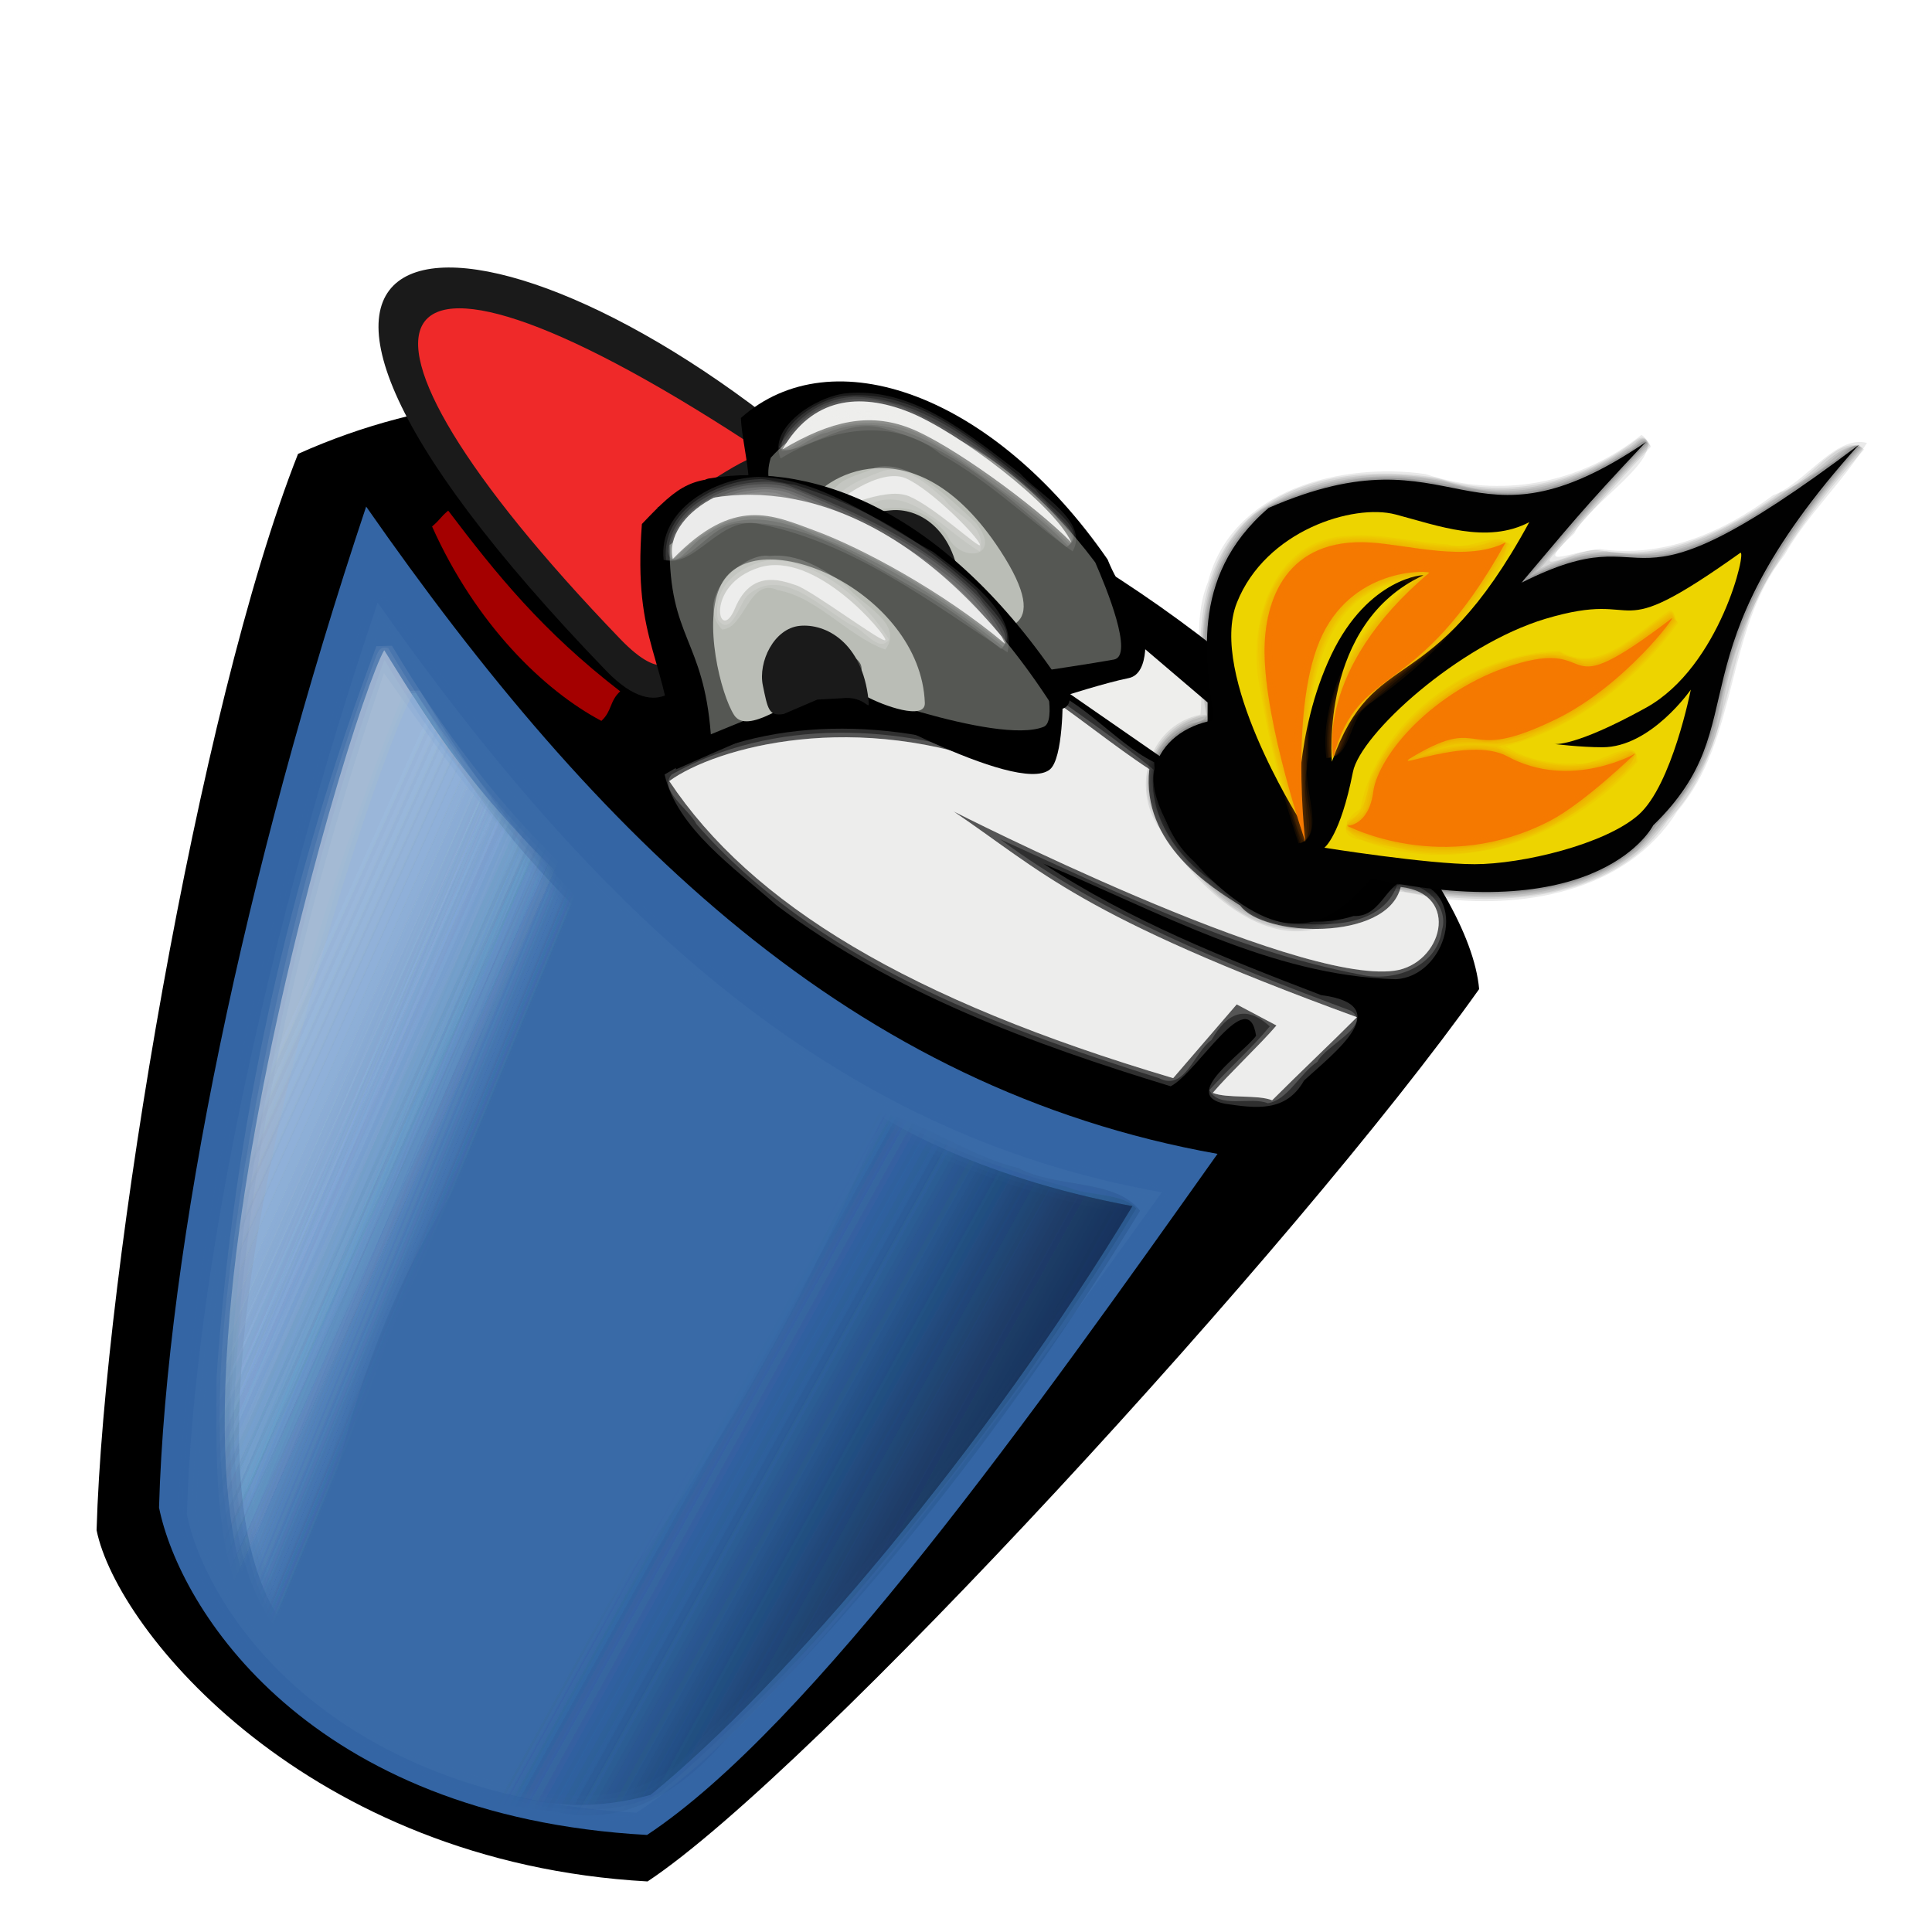 <?xml version="1.0" encoding="UTF-8"?>
<svg version="1.0" viewBox="0 0 128 128" xmlns="http://www.w3.org/2000/svg" xmlns:xlink="http://www.w3.org/1999/xlink">
<defs>
<linearGradient id="c" x1="109.34" x2="91.673" y1="148.76" y2="135.83" gradientTransform="matrix(.805 0 0 1.067 -20.869 -61.964)" gradientUnits="userSpaceOnUse">
<stop stop-color="#11294b" offset="0"/>
<stop stop-color="#204a87" stop-opacity="0" offset="1"/>
</linearGradient>
<linearGradient id="b" x1="47.678" x2="58.439" y1="128.11" y2="134.02" gradientTransform="matrix(.805 0 0 1.067 -19.004 -58.996)" gradientUnits="userSpaceOnUse">
<stop stop-color="#729fcf" offset="0"/>
<stop stop-color="#729fcf" stop-opacity="0" offset="1"/>
</linearGradient>
<linearGradient id="a" x1="44.433" x2="56.855" y1="129.96" y2="137.38" gradientTransform="matrix(.805 0 0 1.067 -20.869 -61.964)" gradientUnits="userSpaceOnUse">
<stop stop-color="#eeeeec" offset="0"/>
<stop stop-color="#eeeeec" stop-opacity="0" offset="1"/>
</linearGradient>
</defs>
<g fill-rule="evenodd">
<path d="m97.997 65.53c-1.279-14.238-43.599-51.017-78.251-35.459-6.626 16.742-12.851 54.024-13.347 71.309 1.366 6.73 14.056 22.03 36.504 23.27 10.904-7.22 43.06-42.166 55.094-59.12z" color="black"/>
<path d="m80.664 76.446c-24.198-4.311-41.054-20.852-56.405-42.884-8.025 24.019-13.227 49.037-13.723 66.318 1.366 6.73 9.885 20.45 32.333 21.69 10.904-7.22 25.762-28.17 37.795-45.124z" color="black" fill="#3465a4"/>
<path d="m76.972 78.994c-22.287-3.928-37.812-18.997-51.951-39.068-7.391 21.882-12.182 44.673-12.639 60.414 1.258 6.13 9.104 18.63 29.78 19.76 10.043-6.58 23.727-25.662 34.81-41.106z" color="black" fill="#729fcf" fill-opacity=".085"/>
<path d="m75.024 79.91c-10.717-1.991-16.573-5.927-16.573-5.927-5.511 13.211-12.741 26.737-27.663 44.187 3.134 0.67 6.539 2.33 12.308 0.75 8.935-7.26 22.34-23.134 31.928-39.01z" color="black" fill="url(#c)"/>
<path d="m25.456 43.08c3.268 5.236 6.379 10.595 16.22 19.151-8.911 5.074-20.011 23.372-21.928 48.129-12.762-9.57 3.383-63.332 5.708-67.28z" color="black" fill="url(#a)" opacity=".452"/>
<path d="m27.322 46.049c3.267 5.235 6.379 10.595 16.219 19.151-8.91 5.074-21.13 19.413-23.046 44.17-12.763-9.57 4.502-59.373 6.827-63.321z" color="black" fill="url(#b)"/>
<g fill="url(#b)">
<path d="m27.281 47.531c-5.752 15.337-10.449 31.403-10.843 47.913 0.162 4.407 0.459 9.286 3.562 12.646 1.493-16.465 8.358-33.587 22.5-43.028-5.958-5.088-11.153-11.047-15.125-17.781l-0.094 0.25z" color="#000000" opacity=".2"/>
<path d="m27 47.438c-4.72 12.045-8.209 24.722-10.094 37.468-0.766 7.099-1.765 14.734 1.375 21.374 0.572 1 1.133 1.71 1.938 2.5 1.276-14.709 6.675-29.906 17.875-39.968 1.534-1.385 3.169-2.613 4.937-3.687-6.225-5.223-11.554-11.428-15.687-18.437-0.115 0.25-0.229 0.5-0.344 0.75z" color="#000000" opacity=".2"/>
<path d="m27.322 46.049c3.267 5.235 6.379 10.595 16.219 19.151-8.91 5.074-21.13 19.413-23.046 44.17-12.763-9.57 4.502-59.373 6.827-63.321z" color="#000000" opacity=".2"/>
<path d="m27.031 45.938c-4.482 10.514-7.438 21.65-9.704 32.839-1.491 8.405-2.979 17.335-0.482 25.663 0.694 2.07 1.766 3.86 3.467 5.15 1.15-1.02 0.525-3.43 1.012-5.01 1.848-13.847 7.882-27.92 18.926-36.83 0.986-0.879 2.716-1.571 3.457-2.612-3.53-3.58-7.693-7.06-10.672-11.187-2.043-2.523-3.731-5.304-5.473-8.045l-0.299 0.018-0.232 0.014z" color="#000000" opacity=".2"/>
<path d="m26.781 45.781c-5.986 14.865-10.394 30.592-11.469 46.657-0.138 5.975-0.154 13.262 4.813 17.402 2.214-1.86 0.967-6.3 2.125-9.15 2.744-13.708 9.393-27.477 21.594-34.971-0.527-2.82-4.363-4.322-6.094-6.781-3.944-3.972-7.032-8.454-9.938-13.188l-1.031 0.031z" color="#000000" opacity=".2"/>
</g>
<g fill="url(#a)">
<path d="m25.438 44.594c-5.443 16.033-9.538 32.835-9.954 49.881 0.167 5.001 0.323 10.715 3.797 14.645 1.584-16.04 6.576-32.727 18.127-44.403 3.551-1.926 3.431-3.41 0.034-5.538-4.707-4.165-8.534-9.695-12.004-14.585z" color="#000000" opacity=".09"/>
<path d="m25.469 43.719c-4.534 12.255-7.453 25.109-9.375 38.031-0.793 7.946-1.926 16.478 0.839 24.18 0.648 1.48 1.385 2.83 2.567 3.85 1.335-14.741 5.709-29.817 15.031-41.561 1.907-2.33 4.081-4.467 6.657-6.031-6.217-5.242-11.627-11.547-15.719-18.469z" color="#000000" opacity=".09"/>
<path d="m25.456 43.08c3.268 5.236 6.379 10.595 16.22 19.151-8.911 5.074-20.011 23.372-21.928 48.129-12.762-9.57 3.383-63.332 5.708-67.28z" color="#000000" opacity=".09"/>
<path d="m24.938 43.438c-4.085 10.97-6.789 22.461-8.75 34-1.391 9.119-2.788 18.789-0.15 27.812 0.702 2.05 1.797 4.06 3.524 5.34 1.175-1.07 0.515-3.47 1.011-5.07 1.646-12.679 5.796-25.507 13.583-35.832 2.096-2.805 4.653-5.393 7.688-7.219-0.375-1.487-2.389-2.256-3.344-3.531-5.107-4.669-9.273-10.052-12.781-16-0.475-0.123-0.613 0.102-0.781 0.5z" color="#000000" opacity=".09"/>
<path d="m24.938 42.812c-5.823 15.492-9.483 31.937-10.594 48.5-4e-3 6.623-0.41 14.758 5.031 19.498 2.231-1.9 0.99-6.4 2.094-9.31 2.663-13.751 7.613-28.029 18.507-37.397 4.378-1.724-0.304-4.3-2.146-6.223-4.683-4.373-8.584-9.587-11.861-15.099l-0.6 0.018-0.431 0.013z" color="#000000" opacity=".09"/>
</g>
<g fill="url(#c)">
<path d="m57.969 76.688c-6.408 14.984-15.47 28.742-26.094 41.122 4.797 1.58 11.011 2.24 14.344-2.43 10.779-10.36 19.942-22.364 27.843-35.036-5.339-1.095-10.596-2.789-15.343-5.469-0.25 0.604-0.5 1.208-0.75 1.813z" color="#000000" opacity=".2"/>
<path d="m57.688 76.594c-6.497 15.123-15.633 29.016-26.407 41.406 3.863 1.11 8.121 1.99 11.917 0.46 10.948-9.54 19.897-21.018 27.967-33.023 1.156-1.755 2.308-3.515 3.397-5.312-5.548-1.14-11.092-2.78-15.968-5.719-0.302 0.729-0.604 1.459-0.906 2.188z" color="#000000" opacity=".2"/>
<path d="m75.024 79.91c-10.717-1.991-16.573-5.927-16.573-5.927-5.511 13.211-12.741 26.737-27.663 44.187 3.134 0.67 6.539 2.33 12.308 0.75 8.935-7.26 22.34-23.134 31.928-39.01z" color="#000000" opacity=".2"/>
<path d="m58.156 73.844c-6.504 16.218-16.252 30.986-27.594 44.126 0.795 1.15 2.877 0.94 4.202 1.49 2.935 0.59 6.324 0.79 8.982-0.71 9.261-7.93 16.926-17.55 24.104-27.363 2.562-3.705 5.093-7.462 7.431-11.325-0.997-1.073-3.118-0.789-4.547-1.407-4.224-1.134-8.396-2.656-12.14-4.936l-0.289 0.082-0.149 0.043z" color="#000000" opacity=".2"/>
<path d="m57.875 73.75c-6.472 16.118-16.164 30.87-27.563 44.03 1.15 2.16 4.82 1.85 7.157 2.38 4.305 0.7 7.83-1.72 10.531-4.82 10.601-10.46 19.755-22.414 27.531-35.121-1.643-2.137-5.578-1.49-8.034-2.826-3.292-0.787-6.269-3.034-9.289-3.746l-0.333 0.103z" color="#000000" opacity=".2"/>
</g>
<g fill="#729fcf" fill-opacity=".085">
<path d="m24.906 42.156c-6.012 18.803-10.97 38.218-11.937 58.064 3.292 12.2 16.345 18.61 28.25 19.22 3.991-1.25 6.989-5.43 10.125-8.35 8.948-9.89 17.074-20.988 24.468-31.684-20.841-3.775-37.045-19.287-48.978-35.922-0.65-0.336-1.69-3.615-1.928-1.328z" color="#000000" opacity=".2"/>
<path d="m24.625 42.062c-6.08 18.915-11.043 38.395-11.937 58.278 2.212 8.48 9.574 14.45 17.629 17.23 3.816 1.37 7.752 1.96 11.777 2.21 7.827-5.55 13.926-13.44 19.861-20.915 4.959-6.46 9.773-13.032 14.483-19.677-14.333-2.451-27.048-10.66-36.974-21.019-5.212-5.481-9.997-11.375-14.339-17.575-0.167 0.489-0.333 0.979-0.5 1.468z" color="#000000" opacity=".2"/>
<path d="m76.972 78.994c-22.287-3.928-37.812-18.997-51.951-39.068-7.391 21.882-12.182 44.673-12.639 60.414 1.258 6.13 9.104 18.63 29.78 19.76 10.043-6.58 23.727-25.662 34.81-41.106z" color="#000000" opacity=".2"/>
<path d="m24.75 39.844c-5.906 17.704-10.546 35.975-12.336 54.549-0.188 3.139-0.861 6.447 0.774 9.327 4.558 9.88 15.333 15.33 25.813 16.42 1.682 0.21 3.535 0.64 4.793-0.81 8.25-6.52 14.672-15.02 21.1-23.284 4.186-5.563 8.295-11.182 12.325-16.858-0.953-1.13-3.143-0.774-4.572-1.419-13.604-3.342-25.313-11.801-34.611-21.988-4.699-5.043-8.787-10.422-12.755-16.031l-0.295 0.052-0.236 0.042z" color="#000000" opacity=".2"/>
<path d="m24.469 39.75c-6.491 19.646-11.757 39.968-12.688 60.75 3.468 12.9 17.386 19.74 29.974 20.16 5.988-2.91 10.374-8.85 14.88-13.78 7.443-8.812 14.079-18.21 20.834-27.536-1.626-2.152-5.507-1.489-7.978-2.778-18.958-5.854-32.918-21.195-43.96-36.972l-0.593 0.087-0.469 0.069z" color="#000000" opacity=".2"/>
</g>
</g>
<g fill-rule="evenodd">
<path d="m75.094 42.351s0.351 1.396-2.105 2.326c-2.456 0.931-2.632 0.931-2.632 0.931l7.72 5.35 1.929 0.233v-4.653l-4.912-4.187z" color="black" fill="#eeeeec"/>
<path d="m92.803 58.764c4.023 0.465 2.728 5.11-0.412 5.548-6.667 0.931-29.227-10.562-29.227-10.562 5.848 3.954 8.256 6.896 26.735 13.642-1.696 1.706-3.92 3.799-5.616 5.505-0.935-0.388-2.999-0.105-3.935-0.492 1.053-1.241 3.167-3.225 4.22-4.465-0.877-0.466-1.755-0.931-2.632-1.396-1.403 1.628-2.807 3.257-4.21 4.885-17.544-5.195-27.948-11.528-33.386-19.681 3.099-2.249 12.408-4.816 22.509-0.79 0.818-1.473 1.043-3.834 1.861-5.307 2.281 1.473 5.156 3.834 7.437 5.307-0.556 4.985 4.114 7.825 6.027 9.043 1.466 2.059 9.73 2.438 10.629-1.237z" color="black" fill="#eeeeec"/>
<path d="m41.089 45.802c-0.712 0.653-0.534 1.306-1.246 1.959-3.798-2.011-8.309-6.384-11.217-12.88 0.594-0.508 0.475-0.544 1.068-1.052 3.205 4.227 6.232 7.982 11.395 11.973z" color="black" fill="#a40000"/>
<path d="m53.872 30.056c-22.341-19.001-44.387-17.411-13.716 14.379 3.738 3.875 5.276 0.254 5.276 0.254-0.913-2.103-1.826-4.207-2.738-6.31 0.456-1.912 0.912-3.824 1.369-5.736 2.51-0.382 14.582 1.472 9.809-2.587z" color="black" fill="#1a1a1a"/>
<path d="m41.089 42.331c2.926 3.041 3.561 1.181 3.561 1.181-0.712-1.732-1.424-3.463-2.137-5.194 0.357-1.574 0.713-3.148 1.069-4.722 1.958-0.314 5.163-3.226 7.121-3.541-26.647-17.706-30.531-9.46-9.614 12.276z" color="black" fill="#ef2929"/>
<g fill="#eeeeec">
<path d="m68.719 47.062c-0.633 1.763-0.805 5.664-3.555 3.863-6.475-2.137-14.063-2.264-20.07 0.981 7.709 10.529 20.456 15.126 32.468 18.906 2.065-1.923 3.872-6.799 7.05-3.482 1.632 1.822-4.557 4.268-2.268 4.764 2.997 0.811 4.345-3.049 6.562-4.5-9.247-3.254-18.371-7.378-26.062-13.375 1.438-2.047 4.741 1.839 6.964 2.124 7.298 2.998 14.562 7.174 22.536 7.407 2.569 0.145 3.367-4.609 0.718-4.125-2.782 3.57-8.842 3.141-12.031 0.313-2.941-1.864-5.773-4.917-5.469-8.688-2.2-1.542-4.456-3.303-6.624-4.781l-0.191 0.516-0.028 0.077z" color="#000000" opacity=".2"/>
<path d="m68.688 46.344c-0.76 1.511-0.63 3.643-1.853 4.844-6.919-2.568-15.37-3.133-22.023 0.562 1.223 2.252 3.389 4.374 5.37 6.108 7.826 6.659 17.702 10.259 27.412 13.267 1.526-1.55 2.75-3.629 4.468-4.844 1.237 0.677 3.903 1.495 1.782 2.907-0.99 0.983-2.116 2.077-3 3.062 1.114 0.198 2.292 0.043 3.375 0.344 1.717-1.71 3.464-3.39 5.187-5.094-8.772-3.251-17.615-6.74-25.013-12.575-2.475-1.385-0.323-1.459 1.124-0.322 7.684 3.568 15.461 7.468 23.733 9.241 2.081 0.582 5.141 0.354 5.719-2.125 0.499-1.258-0.718-2.621-2-2.657-1.213 2.889-5.062 2.946-7.741 2.618-2.521-0.323-4.358-2.286-6.34-3.737-1.897-1.702-3.369-4.208-3.013-6.849-2.417-1.588-4.651-3.436-7.063-5.032l-0.111 0.252-0.013 0.03z" color="#000000" opacity=".2"/>
<path d="m92.803 58.764c4.023 0.465 2.728 5.11-0.412 5.548-6.667 0.931-29.227-10.562-29.227-10.562 5.848 3.954 8.256 6.896 26.735 13.642-1.696 1.706-3.92 3.799-5.616 5.505-0.935-0.388-2.999-0.105-3.935-0.492 1.053-1.241 3.167-3.225 4.22-4.465-0.877-0.466-1.755-0.931-2.632-1.396-1.403 1.628-2.807 3.257-4.21 4.885-17.544-5.195-27.948-11.528-33.386-19.681 3.099-2.249 12.408-4.816 22.509-0.79 0.818-1.473 1.043-3.834 1.861-5.307 2.281 1.473 5.156 3.834 7.437 5.307-0.556 4.985 4.114 7.825 6.027 9.043 1.466 2.059 9.73 2.438 10.629-1.237z" color="#000000" opacity=".2"/>
<path d="m68.469 45.531c-0.866 1.629-0.975 3.468-1.75 5.094-7.035-2.712-15.509-3.062-22.219 0.687-0.901 1.018 1.141 2.294 1.642 3.291 7.864 8.987 19.51 13.324 30.647 16.827 1.703 0.906 2.329-1.726 3.472-2.522 1.01-1.764 2.233-2.408 3.864-0.908-1.199 1.464-2.701 2.774-4 4.219 0.598 1.264 2.761 0.414 3.875 0.875 1.328-0.224 2.125-1.982 3.281-2.75 0.53-1.081 3.728-2.463 2.205-3.384-8.09-3.023-16.304-6.229-23.236-11.366 7.72 3.506 15.493 7.374 23.844 8.968 2.253 0.544 5.108-0.494 5.437-2.937 0.537-1.673-1.457-3.482-2.969-2.969-1.023 2.732-4.528 2.729-7 2.5-2.315-0.115-3.962-1.928-5.794-3.188-2.114-1.63-3.708-4.22-3.33-6.968-2.371-1.951-5.03-3.745-7.563-5.562l-0.268 0.061-0.138 0.032z" color="#000000" opacity=".2"/>
<path d="m68.25 45.375c-0.849 1.526-0.981 3.325-1.688 4.906-7.138-2.696-15.98-2.975-22.531 1.031 0.827 3.586 4.656 6.198 7.407 8.657 7.714 5.804 16.934 9.197 26.124 12 1.802-0.942 5.129-6.865 5.657-3.344-0.84 1.159-5.063 3.92-2.063 4.5 2.032 0.298 4.027 0.597 5.241-1.537 1.954-1.816 6.224-4.991 1.127-5.661-6.336-2.421-12.723-4.959-18.399-8.708 7.534 3.118 15.036 7.435 23.344 7.656 3.306-0.159 4.942-5.605 1.187-6.5-1.754-0.452-1.967 2.414-3.968 2.313-3.767 1.175-7.378-0.551-10.032-3.188-2.3-1.61-3.068-4.425-3.187-7-2.745-1.339-5.276-4.799-8.219-5.125z" color="#000000" opacity=".2"/>
</g>
</g>
<g fill="#010101" fill-rule="evenodd">
<path d="m123.16 29.464c-16.8 12.67-12.68 4.265-22.36 9.144 3.21-3.777 3.8-4.606 8.25-9.328-11.928 8.105-12.357-1.142-24.998 4.367-5.433 4.661-4.021 10.493-3.644 14.065-1.929 0.355-3.426 1.475-3.898 3.168-0.801 2.876 3.831 8.634 7.653 10.005 3.059 1.098 5.184-0.93 6.676-2.672 15.301 3.263 18.691-3.532 18.691-3.532 7.12-6.924 0.81-10.974 13.63-25.217z" color="black"/>
<path d="m105.31 32.062c-5.789 3.304-11.979-1.361-17.872 0.938-6.562 1.156-7.767 8.872-6.546 14.31-0.552 1.63-3.716 1.504-3.892 3.846 0.331 4.366 4.311 8.373 8.312 9.438 3.256 0.875 4.444-4.118 7.574-2.533 5.984 1.038 13.544 0.919 17.244-4.804 4.08-4.765 3.17-12.065 7.15-17.069 1.65-2.526 3.7-4.752-0.11-1.834-3.36 2.466-7.5 3.606-11.58 3.146-1.83-0.023-3.48 1.722-5.09 1.25 1.02-2.581 3.73-4.712 5.53-7.031l-0.49 0.237-0.23 0.106z" color="black" opacity=".083"/>
<path d="m106.19 31.531c-4.04 2.556-8.827 1.542-13.19 0.719-4.322-0.163-9.765 0.989-11.469 5.281-1.815 3.151-0.741 7.179-0.942 10.496-2.447 0.357-4.863 3.09-3.183 5.629 1.843 3.349 5.078 7.401 9.282 7 2.369-0.089 3.197-3.762 5.656-2.594 5.937 1.121 13.786 1.214 17.466-4.343 4.43-4.42 3.37-11.53 6.97-16.438 1.06-1.852 2.25-3.632 3.63-5.25-4.19 2.986-8.88 6.228-14.32 5.313-1.84 0.163-3.45 0.865-5.09 1.656-0.73-2.065 2.93-4.005 4-6 0.08-0.229 1.94-1.937 1.19-1.469z" color="black" opacity=".083"/>
<path d="m106.12 31.438c-3.69 2.295-8.137 1.791-12.156 0.84-3.457-0.462-7.243 0.279-10.183 2.066-3.79 3.274-3.894 8.685-3.031 13.344-1.3 0.877-3.298 1.131-3.812 3-0.601 3.287 2.186 5.964 4.361 8.064 1.862 1.819 5.216 2.961 7.389 1.092 1.196-1.073 2.17-2.603 3.97-1.629 5.522 0.899 12.532 1.194 16.402-3.434 2.8-2.591 4.15-6.245 4.82-10.062 1.11-4.936 3.86-9.293 7.03-13.188-4.23 2.983-8.92 6.609-14.44 5.688-1.99 0.101-3.75 0.821-5.5 1.687-0.61-1.629 2.34-3.179 3.2-4.755 0.27-0.561 4.14-4.193 1.95-2.713z" color="black" opacity=".083"/>
<path d="m107.06 30.812c-3.25 2.071-7.291 2.803-11.043 1.717-4.017-1.019-8.41-0.392-12.038 1.523-3.424 2.784-4.233 7.458-3.574 11.665 0.2 1.107 0.566 2.476-0.936 2.533-2.206 0.528-3.583 3.266-2.31 5.356 1.612 3.215 4.356 6.293 7.903 7.269 2.464 0.522 4.234-1.435 5.844-2.906 5.569 1.123 12.104 1.757 16.904-1.75 1.68-1.746 3.5-3.59 4.6-5.907 1.51-4.223 1.92-8.809 4.37-12.652 1.31-2.369 2.91-4.502 4.66-6.566-3.76 2.474-7.5 5.652-12.13 6.125-2.87-0.325-5.73 0.123-8.24 1.513-0.88-0.66 1.5-2.238 2.05-3.236 1.46-1.674 2.9-3.369 4.44-4.965-0.16 0.094-0.33 0.188-0.5 0.281z" color="black" opacity=".083"/>
<path d="m107 30.719c-2.81 1.713-6.17 2.72-9.472 2.001-2.962-0.637-6.05-1.17-9.044-0.381-1.593 0.442-3.345 0.777-4.688 1.749-2.245 1.962-3.483 4.715-3.651 7.655-0.088 1.99 0.146 3.977 0.417 5.945-0.664 0.482-1.614 0.424-2.281 1.031-1.529 0.943-2.117 2.819-1.386 4.484 1.011 2.541 2.914 4.694 5.042 6.276 1.575 1.207 3.698 2.084 5.657 1.177 1.276-0.42 2.277-1.696 3.281-2.594 4.728 0.952 9.845 1.507 14.435-0.312 1.69-0.586 3.27-1.877 4.33-3.373 1.66-1.656 3.04-3.831 3.59-6.212 0.76-3.031 1.36-6.101 2.8-8.884 1.58-3.191 3.69-6.079 6-8.781-3.52 2.503-7.07 5.233-11.28 6.438-2.27 0.499-4.66-0.337-6.87 0.562-1.01 0.305-2.02 0.722-3 1.219-0.23-0.72 1.06-1.447 1.45-2.17 1.84-2.171 3.84-4.411 5.7-6.424-0.34 0.198-0.69 0.396-1.03 0.594z" color="black" opacity=".083"/>
<path d="m108.03 30.094c-2.61 1.576-5.53 2.957-8.655 2.781-2.767-0.17-5.447-1.214-8.25-0.98-2.458 0.172-4.899 0.86-7.107 1.92-1.44 1.22-2.496 2.706-3.206 4.466-1.161 3.02-0.726 6.316-0.312 9.438-0.493 0.253-1.167 0.321-1.688 0.625-0.632 0.341-1.138 0.69-1.565 1.263-0.551 0.706-0.909 1.799-0.653 2.768 0.407 1.756 1.521 3.282 2.574 4.615 1.002 1.169 2.127 2.206 3.405 2.965 1.463 1.036 3.457 1.561 5.143 0.722 1.229-0.543 2.159-1.491 3.065-2.521 1.566 0.22 3.159 0.585 4.759 0.699 3.77 0.348 7.81 0.19 11.17-1.728 0.9-0.506 1.66-1.089 2.35-1.908 0.47-0.844 1.55-1.653 2.06-2.469 0.97-1.351 1.72-2.827 2.13-4.442 0.73-2.653 1.17-5.404 2.33-7.925 1.64-3.791 4.13-7.161 6.86-10.227-3.41 2.427-6.79 5.039-10.76 6.457-1.57 0.583-3.24 0.457-4.87 0.356-2.11-0.025-4.1 0.815-5.97 1.719-0.07-0.518 0.73-0.967 1.01-1.457 2.12-2.516 4.29-5.001 6.56-7.387-0.13 0.083-0.25 0.166-0.38 0.25z" color="black" opacity=".083"/>
<path d="m107.91 29.906c-2.51 1.534-5.32 2.907-8.335 2.782-2.604-0.09-5.106-1.082-7.731-1-2.714 0.031-5.393 0.78-7.844 1.906-1.835 1.514-3.225 3.544-3.765 5.883-0.641 2.677-0.301 5.458 0.077 8.148-1.206 0.259-2.412 0.797-3.156 1.781-0.501 0.573-0.927 1.562-0.812 2.444 0.148 1.742 1.15 3.27 2.156 4.65 1.742 2.016 3.766 4.098 6.469 4.719 1.712 0.311 3.458-0.405 4.653-1.597 0.439-0.416 0.855-0.854 1.253-1.31 3.893 0.82 7.972 1.248 11.905 0.469 2.54-0.511 5.09-1.65 6.66-3.75 0.78-1.101 1.91-1.977 2.55-3.204 1.96-3.214 1.97-7.156 3.45-10.574 1.32-3.353 3.38-6.36 5.62-9.159 0.6-0.826 1.44-1.735 2.16-2.563-0.4-0.286-0.95 0.628-1.41 0.804-3.17 2.251-6.34 4.638-10 6.04-1.42 0.499-2.93 0.597-4.42 0.426-2.19-0.174-4.29 0.59-6.23 1.511 2.57-3.059 5.19-6.084 7.96-8.968-0.27-0.368-0.85 0.476-1.21 0.562z" color="black" opacity=".083"/>
<path d="m107.91 29.875c-2.83 1.744-6.02 3.141-9.434 2.672-3.069-0.517-6.197-1.355-9.32-0.672-1.868 0.379-3.765 0.921-5.413 1.854-2.772 2.327-4.177 6.013-3.915 9.627 0.05 1.419 0.207 2.831 0.391 4.238-2.204 0.387-4.329 2.315-3.908 4.678 0.867 3.295 3.299 6.002 6.064 7.874 1.629 1.171 3.95 1.673 5.757 0.614 1.113-0.544 1.914-1.501 2.774-2.354 4.767 0.928 9.904 1.456 14.534-0.344 1.68-0.739 3.34-1.829 4.32-3.421 2.44-2.166 3.66-5.313 4.3-8.453 0.77-3.988 2.38-7.711 4.76-11.028 1.35-1.97 2.87-3.816 4.46-5.598-0.64-0.405-1.39 0.91-2.08 1.168-3.45 2.346-6.83 5.13-11.01 5.989-2.13 0.264-4.34-0.34-6.41 0.469-0.82 0.268-1.59 0.635-2.4 0.968 2.53-3.002 5.12-5.98 7.78-8.781-0.27-0.514-0.89 0.406-1.25 0.5z" color="black" opacity=".083"/>
<path d="m107.84 29.781c-3.28 2.185-7.31 3.451-11.241 2.354-4.347-1.135-9.213-0.646-13.069 1.663-3.391 2.818-4.285 7.515-3.655 11.733 0.201 1.148 0.547 2.268-0.906 2.375-2.448 0.824-3.588 3.804-2.188 6.032 1.649 3.332 4.529 6.432 8.188 7.437 2.393 0.451 4.53-1.103 5.937-2.875 5.807 1.123 12.674 1.762 17.564-2.156 2.25-2.431 4.61-5.078 5.28-8.493 0.91-4.643 2.47-9.082 5.34-12.901 1.22-1.815 2.75-3.632 4.25-5.325-1.08-0.481-2.27 1.417-3.45 1.897-3.76 2.535-7.86 5.824-12.7 5.114-1.92-0.116-3.77 0.472-5.47 1.27 2.42-2.902 4.91-5.741 7.53-8.468-0.36-0.834-0.9 0.199-1.41 0.343z" color="black" opacity=".083"/>
<path d="m107.78 29.719c-3.44 2.329-7.959 3.516-12.092 2.125-4.241-0.875-9.111-0.332-12.623 2.247-3.763 3.315-3.786 8.853-3.096 13.347-2.953 0.498-4.968 3.808-3.281 6.562 1.836 3.48 4.966 7.111 9.093 7.531 2.148 0.063 3.862-1.37 5.188-2.937 5.95 1.162 13.301 1.832 18.031-2.656 2.38-2.589 4.58-5.468 5.11-9.117 1.09-6.616 4.91-12.283 9.3-17.133-1.37-0.759-3.08 1.925-4.63 2.531-3.6 2.441-7.71 5.137-12.34 4.312-1.54 0.059-3.02 0.478-4.38 1.125 2.27-2.761 4.73-5.499 7.25-8.125-0.48-1.055-0.88-0.065-1.53 0.188z" color="black" opacity=".083"/>
<path d="m107.75 29.625c-3.57 2.496-8.245 3.438-12.506 2.047-4.373-0.741-9.712-0.227-12.9 3.047-3.14 3.315-3.147 8.317-2.438 12.625-3.41 0.577-5.135 4.586-2.937 7.437 2.213 3.584 6.18 8.044 10.843 6.469 1.984-0.688 2.923-3.395 5.263-2.165 6.025 1.007 13.655 0.789 17.425-4.741 4.56-4.627 3.56-11.983 7.27-17.009 1.66-2.747 3.57-5.178 5.73-7.554-1.59-1.306-3.66 2.281-5.53 2.839-3.47 2.522-7.55 4.557-12 3.849-1.14-0.292-4.59 1.791-2.81 0.031 2.04-2.376 4.11-4.668 6.22-6.906-0.53-1.135-0.91-0.399-1.63 0.031z" color="black" opacity=".083"/>
<path d="m108.75 28.812c-4.03 3.241-9.357 4.258-14.312 2.594-5.536-0.79-12.824 1.001-14.407 7.156-1.159 2.777-0.216 6.319-0.5 8.782-3.584 0.781-4.712 5.174-2.437 7.906 2.359 3.817 7.532 8.699 12.125 5.312 1.325-2.223 3.453-1.526 5.562-1.124 5.939 0.879 12.949-0.271 16.339-5.688 4.13-4.837 3.15-11.983 7.1-16.969 1.52-2.686 3.9-4.872 5.47-7.437-2.1-0.551-4.1 2.708-6.22 3.468-3.35 2.5-7.32 4.173-11.5 3.563-2.21 0.225-4.39 1.498-1.66-1.049 0.9-1.947 6.39-5.232 4.44-6.514z" color="black" opacity=".083"/>
</g>
<g fill-rule="evenodd">
<path d="m101.32 34.593c-6.569 12.066-10.254 7.953-13.078 15.87 0 0-0.829-9.174 6.049-12.338 0.184-0.085-3.626 0.088-6.088 5.257-2.461 5.17-2.171 10.811-2.171 10.811s-5.987-9.477-4.085-14.265c1.903-4.787 7.719-6.575 10.506-5.845 2.787 0.731 6.055 1.992 8.867 0.51z" color="black" fill="#edd400"/>
<path d="m89.635 51.145c0.494-2.51 7.015-8.429 12.755-10.147 6.9-2.064 3.9 2.04 12.9-4.364 0.48-0.346-1.3 7.528-6.24 10.256-4.79 2.649-6.08 2.4-6.08 2.4s1.72 0.218 3.2 0.218c3.21 0 5.85-3.818 5.85-3.818s-1.24 6.328-3.46 8.291c-2.22 1.964-7.73 3.274-10.861 3.274-3.127 0-9.956-1.091-9.956-1.091s1.056-0.769 1.892-5.019z" color="black" fill="#edd400"/>
<path d="m99.753 35.937c-5.92 10.694-9.68 7.861-11.414 14.216 0 0-1.28-5.76 6.351-12.203 0.148-0.125-4.855-0.481-7.073 4.101s-1.138 13.707-1.138 13.707-2.655-7.7-2.7-12.513c-0.034-3.519 1.466-7.658 7.035-7.301 2.555 0.161 6.404 1.306 8.939-7e-3z" color="black" fill="#f57900"/>
<path d="m90.978 52.467c0.337-2.489 4.026-6.733 9.152-8.374 6.17-1.974 2.57 3.004 10.61-3.117 0.44-0.331-3.08 4.439-7.62 6.661-6.339 3.111-4.625-0.366-9.425 2.446-2.02 1.184 3.566-1.388 6.173 0.025 4.192 2.273 8.482-0.188 8.482-0.188s-3.37 3.272-5.64 4.454c-7.098 3.696-13.46 0.338-13.46 0.338s1.423 0.013 1.728-2.245z" color="black" fill="#f57900"/>
<g fill="#f57900">
<path d="m107.59 43.781c-0.16 0.159 0.4-0.317 0 0zm-0.03 0.031c-2.08 1.916-4.52-0.507-6.75 0.594-4.622 1.373-8.907 4.768-9.81 9.656-1.445 1.207 1.706 1.024 2.406 1.376 4.712 0.748 9.364-0.888 12.714-4.188-3.66 1.569-6.802-2.007-10.432-0.844-2.295 1.264-4.044-0.626-0.92-1.457 2.581-1.131 5.582 0.251 7.972-1.698 1.82-0.875 3.41-2.031 4.82-3.439z" color="black" opacity=".083"/>
<path d="m107.97 43.438c-1.44 1.243-3.32 1.299-5.03 0.562-5.405 0.465-10.997 4.473-12.002 10.031-1.603 1.213 1.535 1.165 2.398 1.493 4.756 0.868 10.004-1.164 13.004-4.399-2.71 1.002-5.4-0.146-7.902-1-1.862-0.529-4.023 1.156-5.563 0.25 1.59-1.979 4.321-1.918 6.62-1.83 3.435-0.806 6.445-2.885 8.885-5.357l-0.35 0.214-0.06 0.036z" color="black" opacity=".083"/>
<path d="m108.41 43.031c-1.38 1.132-3.28 1.925-4.97 0.969-4.322-0.198-8.472 2.673-10.971 5.938-1.377 1.35-0.774 3.644-2.375 4.812 5.728 2.362 12.566 0.592 16.686-3.844-2.71 1.023-5.62 0.279-8.03-0.844-1.837-0.278-3.629 0.294-5.406 0.657-1.002-0.932 1.475-1.394 2.094-1.844 1.921-0.675 4.156 0.377 5.972-0.844 2.89-1.051 5.5-3.107 7.62-5.406-0.21 0.135-0.42 0.271-0.62 0.406z" color="black" opacity=".083"/>
<path d="m109.5 42.188c-1.72 1.1-3.71 2.998-5.84 1.75-2.76-0.425-5.458 1.073-7.722 2.5-2.377 1.677-4.611 4.096-5 7.156 0.029 0.668-1.625 1.164-0.5 1.375 5.29 2.016 11.582 0.652 15.612-3.296 1.28-0.893 1.24-1.134-0.33-0.579-2.31 0.562-4.66-0.07-6.72-1.063-1.911-0.41-3.827 0.218-5.688 0.594-0.605-0.818 1.448-1.198 2.024-1.616 1.803-0.787 3.874 0.329 5.664-0.697 3.41-1.25 6.31-3.5 8.69-6.281l-0.18 0.146-0.01 0.011z" color="black" opacity=".083"/>
<path d="m109.47 42.094c-1.46 0.883-2.92 2.401-4.75 2.125-1.29-0.669-2.78-0.571-4.13-0.12-3.767 1.134-7.283 3.641-9.076 7.119-0.61 1.184-0.328 2.993-1.826 3.532 4.97 2.22 11.172 1.41 15.342-2.111 0.89-0.698 1.75-1.42 2.56-2.201-2.59 1.053-5.68 1.053-8.149-0.374-2.013-0.65-4.135 0.061-6.129 0.467-0.38-0.534 0.933-0.77 1.281-1.087 1.155-0.678 2.496-0.784 3.793-0.538 2.354 4e-3 4.474-1.259 6.444-2.422 2.02-1.339 3.86-3.042 5.42-4.984l-0.78 0.594z" color="black" opacity=".083"/>
<path d="m109.44 42.094c-1.4 0.854-2.75 2.179-4.48 2.14-0.97-0.3-1.98-0.76-3.03-0.468-2.503 0.41-4.818 1.589-6.805 3.14-0.819 0.561-1.76 1.54-2.375 2.313-0.891 1.14-1.646 2.418-1.803 3.88-0.155 0.747-0.652 1.431-1.385 1.651 3.399 1.494 7.366 1.68 10.888 0.484 1.79-0.571 3.42-1.608 4.83-2.734 0.87-0.692 1.71-1.408 2.5-2.188-2.37 1.013-5.18 1.205-7.56 0.094-1.634-1.02-3.699-0.596-5.479-0.235-0.489 0.056-1.15 0.467-1.553 0.204 0.644-0.665 1.638-0.984 2.502-1.344 1.399-0.58 2.923 0.255 4.34-0.276 2.26-0.65 4.33-1.796 6.19-3.224 0.96-0.703 1.97-1.684 2.85-2.603 0.48-0.515 0.92-0.972 1.27-1.522-0.3 0.229-0.6 0.459-0.9 0.688z" color="black" opacity=".083"/>
<path d="m109.31 41.906c-1.34 0.812-2.59 2.052-4.22 2.156-1.03-0.303-2.09-0.781-3.19-0.483-3.934 0.667-7.48 3.028-9.828 6.193-0.748 0.995-1.148 2.175-1.346 3.39-0.22 0.763-0.675 1.34-1.476 1.463 0.073 0.459 0.917 0.533 1.349 0.747 3.876 1.317 8.293 1.082 11.951-0.806 1.86-0.927 3.39-2.375 4.96-3.748 0.22-0.21 1.26-1.086 0.61-0.88-2.51 1.213-5.69 1.515-8.182 0.062-1.986-0.827-4.195-0.244-6.202 0.21 0.272-0.201 0.944-0.554 1.399-0.749 0.978-0.559 2.113-0.515 3.184-0.336 2.191 0.074 4.191-1.066 6.051-2.053 2.39-1.461 4.44-3.465 6.22-5.605 0.64-0.703-0.17-0.616-0.54-0.112-0.25 0.184-0.49 0.367-0.74 0.551z" color="black" opacity=".083"/>
<path d="m110.66 40.875c-1.66 1.145-3.24 2.621-5.22 3.125-1.02 0.071-1.93-0.726-2.99-0.531-4.154 0.518-8.014 2.987-10.429 6.334-0.858 1.059-1.118 2.386-1.427 3.666-0.243 0.533-0.689 1.03-1.344 1.125 0.024 0.635 1.231 0.672 1.786 0.947 4.905 1.543 10.604 0.504 14.474-2.941 1.03-0.807 1.99-1.693 2.93-2.6-0.38-0.354-1.15 0.417-1.72 0.469-2.35 0.789-5 0.594-7.157-0.649-1.868-0.579-3.869-0.099-5.719 0.336 1.319-0.786 2.818-1.435 4.375-1 2.591 0.06 4.951-1.309 7.071-2.65 2.12-1.488 4.11-3.337 5.62-5.475-0.08-0.07-0.11-0.28-0.25-0.156z" color="black" opacity=".083"/>
<path d="m110.62 40.781c-1.82 1.157-3.47 3.052-5.68 3.125-2.72-1.287-5.833 0.132-8.239 1.514-2.936 1.766-5.692 4.487-6.201 8.018-0.118 0.842-1.302 0.754-1.344 1.5 5.561 2.595 12.574 1.492 17.024-2.746 0.51-0.685 2.84-1.949 1.88-2.38-2.68 1.391-6.04 1.383-8.654-0.156-1.616-0.399-3.314-0.122-4.906 0.25 1.389-0.974 3.038-0.762 4.625-0.656 4.835-0.915 8.845-4.188 11.785-8.062 0.14-0.077-0.1-0.584-0.29-0.407z" color="black" opacity=".083"/>
<path d="m110.56 40.719c-1.86 1.131-3.48 3.136-5.75 3.062-3.28-1.407-6.999 0.718-9.694 2.601-2.444 1.768-4.323 4.291-4.804 7.274-0.664 0.657-1.935 1.322-0.267 1.743 5.705 2.286 12.505 0.66 16.785-3.64 1.19-0.673 2.44-2.758 0.26-1.634-2.6 1.159-5.61 0.559-7.965-0.625-1.289-0.255-2.63-0.111-3.906 0.156 2.023-0.971 4.452 0.299 6.441-1.031 3.68-1.426 7.1-4.256 9.37-7.469-0.17-0.104-0.13-0.726-0.47-0.437z" color="black" opacity=".083"/>
<path d="m110.5 40.656c-2.12 1.358-4.45 4.132-7.16 2.563-5.303 0.094-10.654 3.715-12.652 8.656-0.105 1.034-0.497 2.243-1.438 2.5-0.153 1.588 2.686 1.542 4 1.969 5.734 1.06 11.36-1.844 15.11-5.875 0.4-1.734-1.81 0.037-2.8 0-2.17 0.581-4.37-0.121-6.31-1.031 4.79-0.982 9.03-4.32 11.87-8.25-0.22-0.12-0.19-0.934-0.62-0.532zm-14.094 8.688c-0.185 0.135-0.06-0.059 0 0z" color="black" opacity=".083"/>
<path d="m110.44 40.562c-2.08 1.409-4.44 4.125-7.13 2.563-5.886 0.165-12.026 4.539-13.185 10.469-0.974 0.548-1.606 1.843 0.063 2.062 6.51 2.556 13.822-0.117 18.302-5.187-0.09-2-2.73 0.488-4.15 0.093-1.59 0.132-3.54-0.372-4.59-1.124 4.64-1.204 8.67-4.327 11.44-8.188-0.28-0.154-0.21-1.14-0.75-0.688z" color="black" opacity=".083"/>
</g>
<g fill="#f57900">
<path d="m90.812 36.5c-4.441-0.813-7.177 3.77-6.437 7.656 0.013 1.603 1.165 7.603 1.281 5.919-0.147-5.066 1.38-11.885 7.375-12.606 3.141-0.929 1.286 2.308-0.406 3.187-1.557 1.709-3.199 4.429-3.531 6.438 3.048-3.396 7.446-5.754 9.437-10.156-2.534 0.56-5.27-0.331-7.719-0.438z" color="black" opacity=".077"/>
<path d="m89.375 36.438c-4.791 0.152-5.767 5.905-4.906 9.687 0.325 1.771 0.83 4.212 1.281 5.531-0.06-4.908 0.232-11.537 5.562-13.656 1.04-0.34 4.335-1.404 3.325 0.597-2.719 2.332-5.153 5.528-5.731 8.934 2.405-3.323 6.639-5.046 8.616-8.837 2.104-2.27 0.369-1.689-1.678-1.694-2.163-0.094-4.295-0.748-6.469-0.562z" color="black" opacity=".077"/>
<path d="m89.375 36.344c-4.464 0.247-5.78 4.967-5.094 8.781 0.278 2.538 0.914 5.004 1.594 7.5-0.438-5.788 0.46-14.428 7.625-15.063 2.387-0.52 0.675 1.742-0.407 2.38-2.167 2.003-4.254 5.704-4.312 8.027 1.896-3.401 6.083-4.738 8.063-8.157 0.311-0.769 2.981-3.464 1.406-3-2.976 0.52-5.903-0.698-8.875-0.468z" color="black" opacity=".077"/>
<path d="m89.375 36.25c-3.447 0.079-5.453 3.465-5.313 6.65-7e-3 3.58 1.089 7.131 1.938 10.506-0.064-4.6-0.421-9.979 2.875-13.625 1.554-1.447 3.723-2.307 5.844-2.125-0.023 1.312-1.953 2.063-2.647 3.255-1.829 2.162-3.332 4.802-3.51 7.745 1.379-3.552 5.562-4.78 7.589-7.8 1.095-1.37 2.125-2.844 2.974-4.387-3.181 1.07-6.51-0.493-9.75-0.219z" color="black" opacity=".077"/>
<path d="m89.344 36.156c-2.658 0.117-4.77 2.201-5.152 4.825-0.726 4.121 0.663 8.238 1.677 12.193 0.521 1.97 0.108-0.774 0.164-1.465 0.03-3.852 0.012-8.095 2.373-11.271 1.493-1.796 3.92-2.896 6.282-2.688-0.058 0.956-1.467 1.545-2.041 2.384-2.274 2.431-4.139 5.555-4.209 9.022 0.72-2.26 2.639-3.759 4.502-5.092 2.707-1.971 4.661-4.775 6.372-7.72-3.274 1.119-6.643-0.453-9.968-0.188z" color="black" opacity=".077"/>
<path d="m89.344 36.062c-1.681 0.116-3.397 1.015-4.25 2.407-1.412 2.156-1.361 4.913-1.007 7.382 0.494 3.07 1.264 6.098 2.225 9.055-0.309-3.892-0.372-7.906 0.731-11.685 0.438-1.389 1.198-2.614 2.269-3.596 1.433-1.235 3.44-1.931 5.348-1.788 0.034 0.461-0.743 0.795-1.032 1.201-0.922 0.862-1.743 1.737-2.437 2.73-1.717 2.243-2.96 5.014-2.816 7.888 0.498-1.774 1.603-3.288 3.109-4.343 1.239-1.021 2.53-1.835 3.651-3.042 1.193-1.168 2.008-2.464 2.98-3.825 0.452-0.77 0.983-1.491 1.385-2.29-2.739 1.083-5.679 0.094-8.485-0.099-0.553-0.053-1.117-0.03-1.671 5e-3z" color="black" opacity=".077"/>
<path d="m99.753 35.937c-5.92 10.694-9.68 7.861-11.414 14.216 0 0-1.28-5.76 6.351-12.203 0.148-0.125-4.855-0.481-7.073 4.101s-1.138 13.707-1.138 13.707-2.655-7.7-2.7-12.513c-0.034-3.519 1.466-7.658 7.035-7.301 2.555 0.161 6.404 1.306 8.939-7e-3z" color="black" opacity=".077"/>
<path d="m89.344 35.875c-1.696 0.096-3.333 0.929-4.31 2.299-1.545 2.251-1.501 5.17-1.125 7.776 0.526 3.341 1.418 6.618 2.466 9.831 0.401-0.25-0.015-1.125 0.057-1.631-0.219-3.658-0.261-7.428 0.836-10.96 0.554-1.588 1.41-2.977 2.845-3.904 1.259-0.868 2.828-1.327 4.356-1.286-2.224 2.016-4.346 4.247-5.438 7.094-0.656 1.587-1.019 3.346-0.781 5.062 0.455-0.117 0.397-1.087 0.717-1.526 0.611-1.296 1.448-2.35 2.642-3.192 1.826-1.267 3.669-2.868 5.11-4.688 1.155-1.473 2.223-3.086 3.125-4.75-0.364-0.288-1.005 0.339-1.513 0.316-3.005 0.571-5.978-0.685-8.987-0.441z" color="black" opacity=".077"/>
<path d="m89.344 35.781c-2.869 0.093-5.198 2.491-5.565 5.285-0.652 4.39 0.809 8.741 1.931 12.934 0.124 0.546 0.747 2.672 0.915 1.312-0.324-4.375-0.552-9.065 1.156-13.156 1.08-2.493 3.735-4.014 6.469-4.094-3.288 2.933-6.283 6.854-6.161 11.46 0.032 1.463 0.806 0.085 0.827-0.566 1.124-3.102 4.401-4.166 6.49-6.581 1.801-1.859 3.224-4.078 4.5-6.344-0.589-0.435-1.456 0.406-2.281 0.281-2.774 0.312-5.506-0.774-8.281-0.531z" color="black" opacity=".077"/>
<path d="m89.312 35.688c-3.382 0.08-5.701 3.286-5.774 6.461-0.186 4.698 1.309 9.265 2.681 13.695 1.136-0.614 6e-3 -2.873 0.281-4.188 0.08-4.181-0.08-9.424 3.625-12.187 1.169-0.798 2.49-1.229 3.875-1.281-3.384 3-6.436 7.233-5.938 12 1.096-0.087 0.94-2.087 1.85-2.848 2.333-2.619 5.76-4.261 7.593-7.375 0.915-1.245 1.753-2.549 2.495-3.903-0.886-0.618-2.267 0.525-3.5 0.219-2.409-0.036-4.77-0.801-7.188-0.593z" color="black" opacity=".077"/>
<path d="m89.312 35.594c-4.337 0.186-6.407 4.748-5.874 8.625 0.365 3.973 1.501 7.834 2.687 11.656 1.64-0.516-0.013-3.448 0.469-4.952 0.03-4.266 0.243-9.785 4.437-11.892 0.479-0.282 3.613-1.344 2.094-0.156-3.005 2.887-5.636 6.928-5.156 11.313 1.406 0.093 1.11-2.422 2.343-3.188 2.872-2.573 6.263-4.821 8.157-8.219 1.047-1.165 2.431-3.944-0.172-2.74-3.005 0.561-5.975-0.716-8.985-0.447z" color="black" opacity=".077"/>
<path d="m89.312 35.5c-5.026 0.184-6.764 5.972-5.819 10.174 0.558 3.448 1.441 6.872 2.538 10.201 1.985-0.472 0.062-3.97 0.657-5.708-0.075-4.432 0.816-10.585 6.031-11.636 1.572-0.173-1.946 2.147-2.25 3.25-1.734 2.387-2.955 5.426-2.594 8.438 1.716 0.125 1.445-2.903 3-3.688 3.79-2.659 7.13-6.117 9.285-10.375-1.029-1.137-2.761 0.438-4.254-0.094-2.201-0.119-4.377-0.759-6.594-0.562z" color="black" opacity=".077"/>
<path d="m99.753 35.937c-5.92 10.694-9.68 7.861-11.414 14.216 0 0-1.28-5.76 6.351-12.203 0.148-0.125-4.855-0.481-7.073 4.101s-1.138 13.707-1.138 13.707-2.655-7.7-2.7-12.513c-0.034-3.519 1.466-7.658 7.035-7.301 2.555 0.161 6.404 1.306 8.939-7e-3z" color="black" opacity=".077"/>
</g>
</g>
<path d="m49.085 27.691c6.045-5.392 16.74-1.562 24.295 9.373 0.814 2.016 1.628 2.52 2.442 4.536 0 0 0.465 3.023-1.047 3.326-1.511 0.302-4.366 1.217-4.366 1.217s0.051 4.128-0.865 4.846c-2.204 1.728-13.775-4.822-13.775-4.822-3.061 1.361-7.924 3.445-10.985 4.806-0.542-7.71-2.872-8.076-2.257-16.256 2.469-2.594 3.359-3.35 7.079-2.896-0.039-1.109-0.482-3.021-0.521-4.13z" color="black" fill-rule="evenodd"/>
<path d="m51.065 30.327c5.443-6.047 14.766-2.03 21.495 6.929 0.725 1.651 2.588 6.192 1.242 6.44s-4.658 0.743-4.658 0.743 0.889 3.36 0 3.715c-3.118 1.246-13.872-2.848-13.872-2.848-2.726 1.115-5.452 2.229-8.178 3.344-0.483-6.317-2.766-6.354-2.732-12.547 2.071-1.362 3.457-3.43 6.77-3.058-0.035-0.909-0.455-1.447-0.067-2.718z" color="black" fill="#555753" fill-rule="evenodd"/>
<g transform="matrix(.805 0 0 1.067 -20.869 -61.964)" fill-rule="evenodd">
<path d="m92.143 101.32c1.021-0.17-1.79-4.057-0.702-4.057 1.089 0-0.17-0.272 1.361 0.273 1.531 0.544 2.585 0.714 3.674 1.496 1.089 0.783-0.782 1.648 0.68 2.258 1.463 0.61 4.934 1.54 4.884 0.43-0.34-6.939-13.959-11.458-16.772-7.335-1.54 2.257-7e-3 6.835 1.081 8.095 1.089 1.26 4.774-0.99 5.794-1.16z" color="black" fill="#babdb6"/>
<path d="m86.414 95.845c1.341-2.42 3.764-1.75 5.024-1.436 1.345 0.335 7.261 3.694 7.351 3.399 0.091-0.295-5.746-5.616-10.406-4.489-4.575 1.106-3.272 4.875-1.969 2.526z" color="black" fill="#eeeeec"/>
<g fill="#eeeeec">
<path d="m89.312 93.5c-1.535 0.071-3.963 1.003-3.75 2.781 0.954-0.684 1.461-2.337 2.969-2.406 3.335-0.501 6.18 1.903 9.094 3.156-2.271-1.827-5.226-3.741-8.313-3.531z" color="#000000" opacity=".2"/>
<path d="m86.414 95.845c1.341-2.42 3.764-1.75 5.024-1.436 1.345 0.335 7.261 3.694 7.351 3.399 0.091-0.295-5.746-5.616-10.406-4.489-4.575 1.106-3.272 4.875-1.969 2.526z" color="#000000" opacity=".2"/>
<path d="m89.25 92.875c-1.875 0.159-4.766 1.365-4.25 3.656 1.077 1.196 1.801-1.038 2.469-1.5 2.753-1.834 5.92 0.729 8.536 1.862 0.958 0.19 2.265 1.783 3.089 0.888-2.249-2.709-5.802-4.719-9.406-4.937l-0.3 0.021-0.138 0.01z" color="#000000" opacity=".2"/>
<path d="m89.25 92.594c-2.108-0.274-6.302 2.603-3.906 4.562 1.889-0.035 2.227-3.288 4.594-2.437 3.22 0.414 5.771 2.853 8.843 3.687 1.659-1.62-2.173-2.887-3.125-3.906-1.932-1.136-4.112-2.09-6.406-1.906z" color="#000000" opacity=".2"/>
</g>
</g>
<g transform="matrix(.824 0 0 1.377 -16.478 -98.58)" fill-rule="evenodd">
<path d="m89.023 97.152c1.021-0.171 1.039-0.929 2.127-0.929 1.089 0 2.115 0.663 3.646 1.207s0.591 0.82 1.68 1.602c1.089 0.783 0.2 1.458 1.663 2.068 1.463 0.62 2.851 0.8 3.571 0.46 0.98-0.46 0.88-1.49-1.29-3.48-7.034-6.454-14.645-3.346-15.258-2.291-0.612 1.054 2.841 1.533 3.861 1.363z" color="black" fill="#babdb6"/>
<path d="m86.951 96.039c-0.091 0.295 4.078-1.095 6.142-0.573s5.703 2.562 5.696 2.342c-9e-3 -0.296-3.924-2.688-5.987-3.209-2.064-0.522-5.76 1.145-5.851 1.44z" color="black" fill="#eeeeec"/>
<g fill="#eeeeec">
<path d="m91.062 94.875c-1.126 0.088-3.301 0.845-0.874 0.344 1.575-0.419 3.3-0.127 4.781 0.593-1.24-0.644-2.507-1.245-3.907-0.937z" color="#000000" opacity=".2"/>
<path d="m86.951 96.039c-0.091 0.295 4.078-1.095 6.142-0.573s5.703 2.562 5.696 2.342c-9e-3 -0.296-3.924-2.688-5.987-3.209-2.064-0.522-5.76 1.145-5.851 1.44z" color="#000000" opacity=".2"/>
<path d="m91 94.25c-1.47 0.325-3.036 0.657-4.281 1.562 0.264 1.348 2.409-0.196 3.451-0.018 3.06-0.803 5.802 1.353 8.611 2.331 0.626-1.29-2.059-1.75-2.851-2.526-1.528-0.779-3.182-1.669-4.93-1.349z" color="#000000" opacity=".2"/>
<path d="m90.338 94.088c-1.48 0.511-3.998 0.398-3.807 2.412 3.181-0.048 6.704-1.436 9.607 0.815 0.925 1.396 4.612 1.152 2.331-0.565-2.289-1.288-5.341-3.076-8.131-2.662z" color="#000000" opacity=".2"/>
</g>
</g>
<path d="m70.983 35.942c-1.124-2.506-7.514-7.354-10.79-8.655s-6.397-0.926-8.35 2.486c3.232-1.922 5.752-2.434 8.398-1.424 2.647 1.011 8.317 5.114 10.742 7.593z" color="black" fill="#eeeeec" fill-rule="evenodd"/>
<path d="m51.923 47.304c-0.992 0.169-1.059-0.335-1.382-1.89-0.324-1.554 0.732-3.781 2.444-3.95 1.713-0.169 4.144 1.087 4.553 4.89 0.104 0.971-0.117-0.294-1.797-0.092l-1.594 0.088-2.224 0.954z" color="black" fill="#1a1a1a" fill-rule="evenodd"/>
<path d="m58.48 36.958c-1.136-0.763-2.284-0.542-2.391-1.269-0.234-1.588 1.236-1.712 2.949-1.881 1.712-0.169 4.144 1.087 4.552 4.89 0.105 0.971 1.698 1.317 0.019 1.519l-2.256-1.524-2.873-1.735z" color="black" fill="#1a1a1a" fill-rule="evenodd"/>
<path d="m66.584 42.649c-2.033-4.688-8.172-7.656-13.634-10.009-3.952-1.702-9.051 1.497-8.374 4.392 4.074-4.181 6.561-2.929 9.491-1.845 2.931 1.083 8.328 3.938 12.517 7.462z" color="black" fill="#eeeeec" fill-rule="evenodd"/>
<path d="m70.213 46.328c-7.515-11.625-16.177-15.16-23.148-13.985" color="black" fill="none" stroke="#000" stroke-linecap="round" stroke-linejoin="round" stroke-width="1.3"/>
<g fill="#eeeeec" fill-rule="evenodd">
<path d="m56.156 27.25c-3.101 0.919 0.1-0.066 1.532 0-0.505-0.089-1.028-0.097-1.532 0z" color="#000000" opacity=".111"/>
<path d="m56.156 27.094c-0.685-0.177-3.466 1.577-2.156 1.094 2.18-1.025 4.82-1.048 7-0.032-1.472-0.735-3.17-1.301-4.844-1.062z" color="#000000" opacity=".111"/>
<path d="m56.094 26.969c-1.275 0.126-2.538 0.961-3.344 1.969 3.022-1.909 7.049-1.82 9.923 0.336 2.001 1.17 3.881 2.509 5.702 3.945-3.103-2.577-6.514-5.602-10.625-6.25-0.549-0.086-1.107-0.092-1.656 0z" color="#000000" opacity=".111"/>
<path d="m56.094 26.812c-1.625 0.21-2.947 1.239-3.844 2.563 2.427-1.443 5.504-2.343 8.201-1.099 3.571 1.715 6.814 4.119 9.768 6.724-2.332-2.8-5.525-5.072-8.719-6.938-1.613-0.857-3.507-1.491-5.406-1.25z" color="#000000" opacity=".111"/>
<path d="m70.983 35.942c-1.124-2.506-7.514-7.354-10.79-8.655s-6.397-0.926-8.35 2.486c3.232-1.922 5.752-2.434 8.398-1.424 2.647 1.011 8.317 5.114 10.742 7.593z" color="#000000" opacity=".111"/>
<path d="m56.031 26.5c-1.877 0.259-3.442 1.571-4.312 3.219 0.639 0.273 1.458-0.707 2.211-0.872 2.456-1.195 5.462-1.12 7.777 0.37 3.291 1.913 6.466 4.235 9.168 6.814 0.492-0.533-0.611-1.287-0.906-1.812-2.86-2.987-6.337-5.614-10.141-7.25-1.209-0.393-2.522-0.659-3.797-0.469z" color="#000000" opacity=".111"/>
<path d="m56.031 26.344c-1.933 0.28-3.522 1.597-4.437 3.281 0.908 0.708 2.072-0.811 3.218-0.969 4.585-1.871 8.66 1.778 12.219 4.313 1.32 1.018 2.562 1.957 3.719 3.187 1.102-0.776-0.945-2.059-1.462-2.868-3.591-3.138-7.685-6.86-12.694-7.007l-0.298 0.033-0.265 0.03z" color="#000000" opacity=".111"/>
<path d="m56 26.219c-1.844 0.195-4.446 1.956-4.213 3.662 1.784-0.072 4.129-2.085 6.463-1.569 4.862 1.132 8.692 4.739 12.406 7.938 1.678-1.056-1.344-2.746-2.02-3.803-3.607-2.861-7.672-6.687-12.636-6.228z" color="#000000" opacity=".111"/>
<path d="m56 26.062c-2.026 0.251-5.156 2.321-4.281 4.313 3.2-1.971 7.49-2.846 10.656-0.25 3.155 1.737 5.848 4.386 8.687 6.406 1.136-1.971-2.238-3.782-3.5-5.187-3.314-2.529-7.097-5.755-11.562-5.282z" color="#000000" opacity=".111"/>
</g>
<g fill="#eeeeec" fill-rule="evenodd">
<path d="m50.25 31.75c-2.822 0.113-6.458 2.112-6.125 5.344 1.721 0.306 2.846-2.344 4.875-2.438 4.446-0.234 8.548 2.653 12.344 4.75 1.748 1.064 3.406 2.287 4.968 3.594 1.323-1.072-0.894-2.806-1.624-3.875-3.727-3.425-7.289-5.527-12.067-7.014-0.406-0.011-1.965-0.445-2.371-0.361z" color="#000000" opacity=".125"/>
<path d="m50.281 32.781c-1.903 0.099-3.885 1-4.875 2.657 4.426-4.187 10.412-0.186 14.75 2.031 1.408 0.801 5.473 3.645 2.282 1.031-3.567-2.371-7.783-5.305-12.157-5.719z" color="#000000" opacity=".125"/>
<path d="m50.25 31.594c-2.898 0.081-6.658 2.174-6.281 5.5 2.118 0.597 3.701-2.974 6.343-2.375 6.222 1.238 11.35 5.188 16.438 8.5 0.672-2.661-2.901-5.071-4.931-6.653-3.586-1.966-7.364-4.858-11.569-4.972z" color="#000000" opacity=".125"/>
<path d="m50.281 32.625c-2.074 0.087-4.579 1.196-5.25 3.344 2.382-2.576 6.188-2.83 9.188-1.188 3.833 1.483 7.486 3.712 10.781 6.031-3.389-4.018-8.783-6.547-13.625-8.156-0.365-6e-3 -0.729-0.117-1.094-0.031zm-5.25 3.344c-0.107 0.118 0.03 0.046 0 0z" color="#000000" opacity=".125"/>
<path d="m50.281 32.438c-2.451 0.183-5.123 1.446-5.531 4.031 1.879-1.959 4.76-3.325 7.465-2.209 4.927 1.591 9.455 4.281 13.566 7.396-3.034-4.572-8.587-6.915-13.554-8.994-0.619-0.197-1.295-0.296-1.946-0.224z" color="#000000" opacity=".125"/>
<path d="m50.25 32.281c-1.898 0.08-3.737 0.966-4.969 2.407-0.377 0.542-0.781 1.388-0.656 2.156 1.388-1.365 3.007-2.691 5.043-2.804 2.056-0.074 3.963 0.888 5.828 1.633 3.693 1.626 7.17 3.742 10.348 6.233 0.681 0.77 0.323 0.015-3e-3 -0.426-0.772-1.262-1.912-2.5-3.091-3.355-3.125-2.38-6.684-4.103-10.314-5.563-0.696-0.245-1.451-0.344-2.186-0.281z" color="#000000" opacity=".125"/>
<path d="m50.25 32.094c-1.62 0.044-3.241 0.71-4.438 1.75-0.778 0.716-1.429 1.643-1.393 2.755-0.04 0.94 0.628 0.057 0.956-0.224 1-0.859 2.031-1.624 3.348-1.988 2.137-0.578 4.218 0.513 6.176 1.236 3.866 1.67 7.496 3.88 10.82 6.471 0.26 0.217 1.305 1.048 0.75 0.094-1.149-2.333-3.218-4.068-5.344-5.5-2.679-1.732-5.587-3.068-8.531-4.282-0.744-0.274-1.556-0.372-2.344-0.312z" color="#000000" opacity=".125"/>
<path d="m50.25 31.938c-2.668 0.15-5.713 1.694-6 4.593 0.303 1.626 1.673-0.782 2.502-1.038 2.093-1.688 4.96-1.134 7.217-0.055 4.531 1.733 8.751 4.441 12.469 7.406 0.73-0.96-0.974-2.303-1.532-3.219-3.504-3.613-8.276-5.781-12.905-7.562-0.572-0.109-1.169-0.193-1.751-0.125z" color="#000000" opacity=".125"/>
</g>
</svg>
